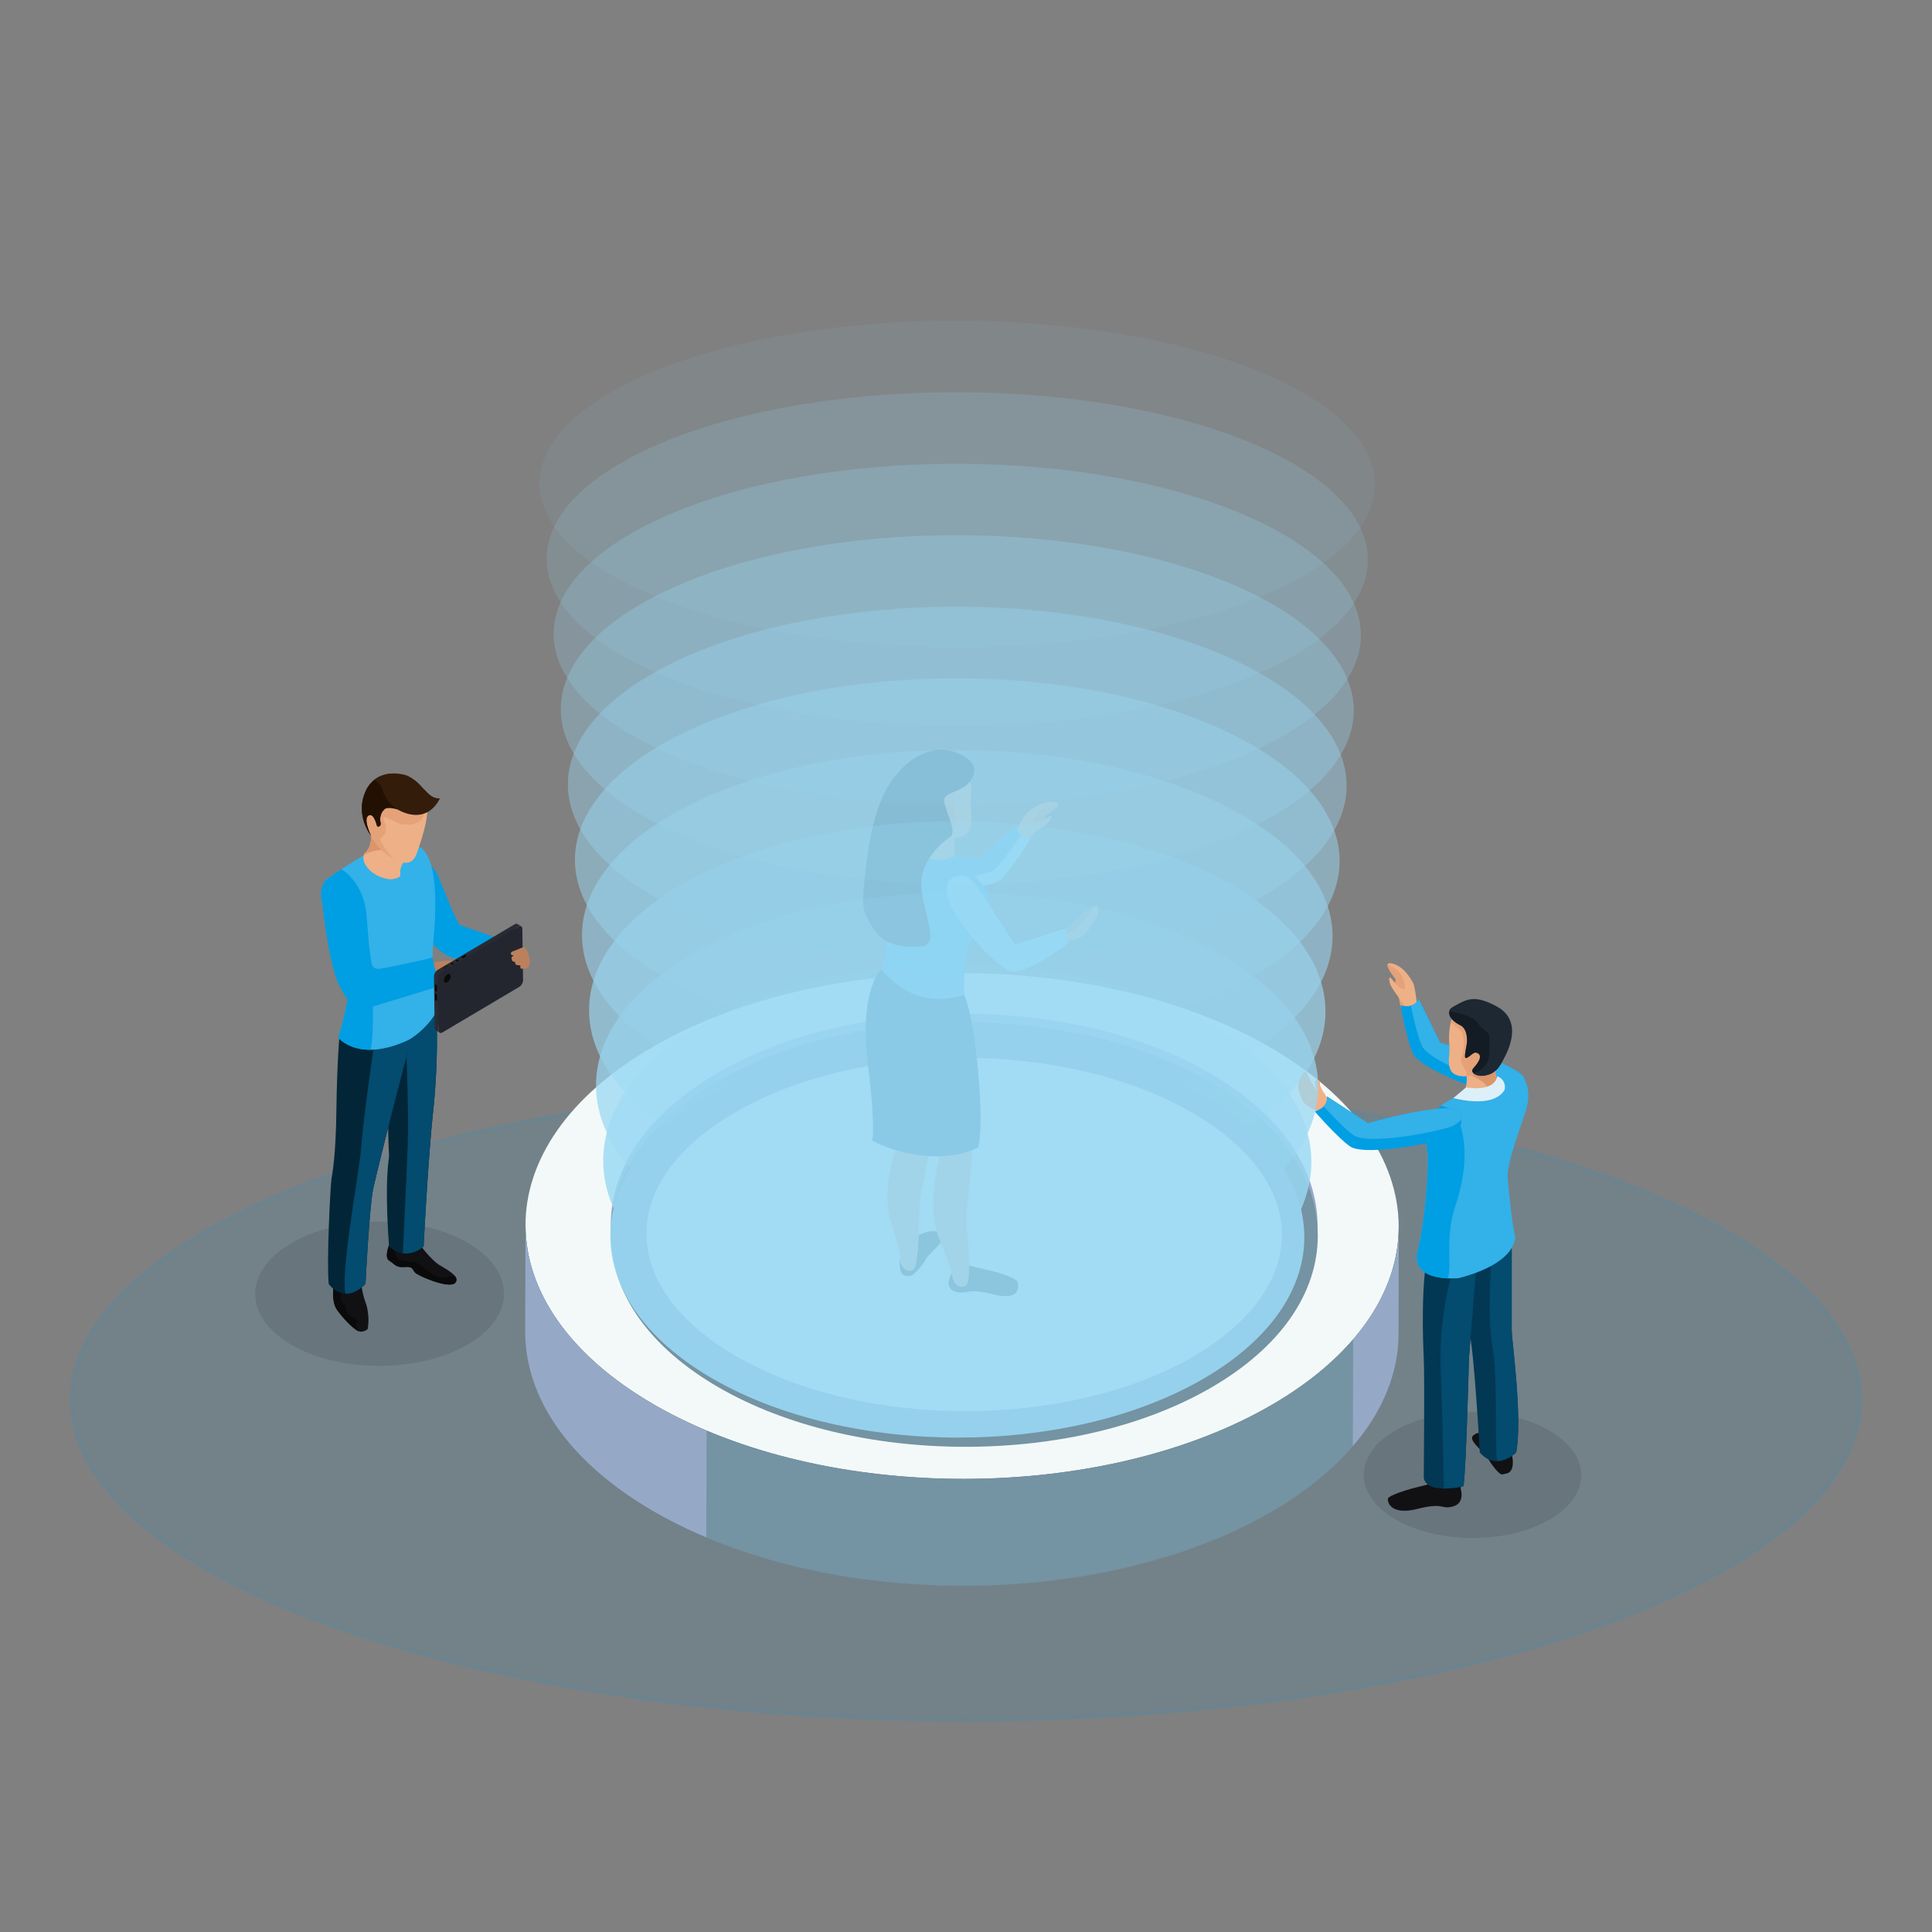 <?xml version="1.0" encoding="UTF-8"?> <svg xmlns="http://www.w3.org/2000/svg" xmlns:xlink="http://www.w3.org/1999/xlink" viewBox="0 0 500 500"><rect x="0" y="0" width="500" height="500" fill="#808080" stroke="none"/><defs><style>.cls-1{fill:#7493a3;}.cls-2{isolation:isolate;}.cls-3{fill:#009ee0;stroke:#009ee0;stroke-miterlimit:10;}.cls-11,.cls-22,.cls-3{opacity:0.1;}.cls-4{fill:#f3f9f9;}.cls-5{fill:#95a9c7;}.cls-6{clip-path:url(#clip-path);}.cls-7{fill:#eeb086;}.cls-8{fill:#e5a278;}.cls-9{fill:#009ee3;}.cls-10{fill:#33b1e9;}.cls-12{fill:#111114;}.cls-13{fill:#023853;}.cls-14{fill:#034b6f;}.cls-15{fill:#dc946b;}.cls-16{fill:#131c24;}.cls-17{fill:#1d2833;}.cls-18{fill:#ddeff8;}.cls-19{fill:#f0b188;}.cls-20{fill:#8cdefd;}.cls-21{fill:#da956b;}.cls-23{fill:#0a0a0a;}.cls-24{fill:#022638;}.cls-25{fill:#341c0a;}.cls-26{fill:#221102;}.cls-27{fill:#bc815c;}.cls-28{fill:#292b34;}.cls-29{fill:#1b1823;}.cls-30{fill:#22232c;}.cls-31{fill:#1d2027;}.cls-32{fill:#1e2129;}.cls-33{fill:#23262f;}.cls-34{fill:#0b0b0b;}.cls-35{opacity:0.9;mix-blend-mode:overlay;}.cls-36,.cls-37,.cls-38,.cls-39,.cls-40,.cls-41,.cls-42,.cls-43,.cls-44,.cls-45,.cls-46,.cls-47{fill:#99d8f4;}.cls-36{opacity:0;}.cls-37{opacity:0.09;}.cls-38{opacity:0.18;}.cls-39{opacity:0.27;}.cls-40{opacity:0.36;}.cls-41{opacity:0.45;}.cls-42{opacity:0.55;}.cls-43{opacity:0.64;}.cls-44{opacity:0.73;}.cls-45{opacity:0.82;}.cls-46{opacity:0.91;}</style><clipPath id="clip-path"><path class="cls-1" d="M362,317.63l-.08,27.58c0,16.65-11,33.26-32.84,46-44,25.56-115.52,25.56-159.79,0-22.28-12.86-33.41-29.74-33.35-46.6L136,317c0,16.86,11.07,33.74,33.35,46.6,44.27,25.56,115.81,25.56,159.79,0C351,350.89,361.94,334.27,362,317.63Z"></path></clipPath></defs><title>tratamiento_1</title><g class="cls-2"><g id="wireframe"><ellipse class="cls-3" cx="250" cy="362.31" rx="231.52" ry="82.83"></ellipse><path class="cls-4" d="M328.63,271c44.26,25.56,44.5,67,.52,92.55s-115.52,25.56-159.79,0-44.51-67-.52-92.55S284.36,245.47,328.63,271Z"></path><path class="cls-5" d="M313.08,277.72c-17.15-9.91-39.81-15.36-63.82-15.36s-46.61,5.45-63.66,15.36c-17.79,10.34-27.57,24.35-27.54,39.46,0,.34,0,.69,0,1,.46,14.81,10.34,28.51,27.93,38.67,17.15,9.9,39.82,15.35,63.82,15.35s46.62-5.45,63.67-15.36c17.32-10.07,27.05-23.64,27.52-38.29,0-.39,0-.78,0-1.17C341,302.21,331.09,288.11,313.08,277.72Zm18.72,41.91c0,11.67-8.14,22.85-22.95,31.46-16.23,9.43-37.61,14.15-59,14.15s-42.84-4.72-59.2-14.16c-15-8.68-23.31-19.94-23.33-31.71,0-.39,0-.77,0-1.16s0-.7,0-1c0-11.67,8.13-22.84,22.95-31.45,16.24-9.44,37.6-14.16,59-14.16s42.86,4.73,59.2,14.17c15,8.67,23.32,19.94,23.34,31.7,0,.37,0,.74,0,1.11v0C331.79,318.92,331.8,319.27,331.8,319.63Z"></path><path class="cls-1" d="M341,318.58c-.46-14.81-10.34-28.5-27.94-38.66-17.15-9.9-39.81-15.36-63.82-15.36S202.65,270,185.6,279.93c-17.32,10.06-27.06,23.62-27.52,38.28,0,.39,0,.78,0,1.17,0,15.21,9.94,29.3,27.95,39.7,17.15,9.9,39.82,15.35,63.82,15.35s46.62-5.45,63.67-15.36c17.78-10.33,27.56-24.34,27.53-39.45C341,319.27,341,318.93,341,318.58Zm-173.7-.37c.51-11.26,8.6-22,22.93-30.3,16.24-9.44,37.6-14.15,59-14.15s42.86,4.72,59.2,14.16c14.56,8.4,22.8,19.24,23.32,30.61v0c0,.37,0,.72,0,1.08,0,11.67-8.14,22.85-22.95,31.46-16.23,9.43-37.61,14.15-59,14.15s-42.84-4.72-59.2-14.16c-15-8.68-23.31-19.94-23.33-31.71C167.3,319,167.3,318.6,167.32,318.21Z"></path><g class="cls-2"><g class="cls-2"><path class="cls-1" d="M362,317.63l-.08,27.58c0,16.65-11,33.26-32.84,46-44,25.56-115.52,25.56-159.79,0-22.28-12.86-33.41-29.74-33.35-46.6L136,317c0,16.86,11.07,33.74,33.35,46.6,44.27,25.56,115.81,25.56,159.79,0C351,350.89,361.94,334.27,362,317.63Z"></path><g class="cls-6"><g class="cls-2"><path class="cls-5" d="M362,317.63l-.08,27.58c0,10-4,20-11.85,29.08l.09-27.59C358,337.58,362,327.61,362,317.63Z"></path><path class="cls-1" d="M350.14,346.7l-.09,27.59a81.6,81.6,0,0,1-21,16.88A116.7,116.7,0,0,1,317.62,397l.09-27.58a115.68,115.68,0,0,0,11.44-5.82,81.6,81.6,0,0,0,21-16.88Z"></path><path class="cls-1" d="M317.71,369.4,317.62,397c-25.65,11.37-57.83,15.48-88.27,12.34l.1-27.58c30.43,3.13,62.61-1,88.26-12.34Z"></path><path class="cls-1" d="M229.45,381.74l-.1,27.58a164.45,164.45,0,0,1-46.56-11.47l.09-27.58a164.44,164.44,0,0,0,46.57,11.47Z"></path><path class="cls-5" d="M182.88,370.27l-.09,27.58a122.23,122.23,0,0,1-13.52-6.68c-22.28-12.86-33.41-29.74-33.35-46.6L136,317c0,16.86,11.07,33.74,33.35,46.6a119.7,119.7,0,0,0,13.52,6.69Z"></path></g></g></g></g><path class="cls-7" d="M366.68,259.62s-.49-4.45-1-5.3-2.39-4.46-5.66-5c-1.77-.31-.77,1.55.86,3.64.75.95,1.5,1.49,1.27,3.5a13.53,13.53,0,0,0,.55,4.75C363.08,262.22,366.68,259.62,366.68,259.62Z"></path><path class="cls-8" d="M362.63,261c-.33-1-.5-3.23-1.36-4.42-1-1.44.4-2.69-.35-3.64-1.27-1.63-2.14-3.17-1.64-3.59.87,1.31,3,.9,4.11,4.83a26.52,26.52,0,0,1,.44,6.75C363,261.22,362.77,261.4,362.63,261Z"></path><path class="cls-7" d="M364,260.82s-3.09-4-3.85-5.35-.73-2.6-.36-2.49,2.83,4,3.92,2.75C364.27,255.08,363.68,260.15,364,260.82Z"></path><path class="cls-9" d="M394.57,279.61s-.38,5.59-7.45,3.65-19.78-7.13-21.41-10.53-3.28-12.56-3.28-12.56,3.44,1.14,4.72-1.65l5.59,11.34S394.92,275.71,394.57,279.61Z"></path><path class="cls-10" d="M394.57,279.61c.35-3.9-21.83-9.75-21.83-9.75l-5.59-11.34a3,3,0,0,1-2,1.75c.59,2.9,1.74,8.1,2.89,10.48,1.62,3.41,14.34,8.59,21.4,10.53a7.7,7.7,0,0,0,4.61.1A4.92,4.92,0,0,0,394.57,279.61Z"></path><g class="cls-11"><path d="M400.93,370.21c11,6.36,11.08,16.69.11,23.06s-28.76,6.36-39.8,0-11.07-16.7-.12-23.06S389.9,363.85,400.93,370.21Z"></path></g><path class="cls-12" d="M383.06,370.73s-2.66.4-2,1.92,3.69,3.87,4.09,4.83,2.9,4.42,3.7,4.1,2.9.16,2.65-3.78S386.6,370.57,383.06,370.73Z"></path><path class="cls-12" d="M378,385.19s1.28,3.78-1.93,4.67-2.25-1.13-9.24.64-7.8-1.84-7.64-2.65,4.81-2.25,6.35-2.66,4.42-1.12,4.42-1.12h8.29Z"></path><path class="cls-13" d="M391.21,318.86s0,22.82,0,25.39,2.87,22.82,1.14,31.66c0,0-5,5-9.38,0,0,0-1.4-25.34-2.67-31.07s-.85-23.22-.85-23.22Z"></path><path class="cls-13" d="M382.48,322.11s-1.13,14.73-2.31,29.34c0,0-.73,29-1.42,33.17,0,0-9.35,2.32-10.28-2.08,0,0,.24-25.52,0-30.85s-.79-20.22,1.32-28.8S382.48,322.11,382.48,322.11Z"></path><path class="cls-14" d="M378.75,384.62c.69-4.17,1.42-33.17,1.42-33.17.8-9.84,1.56-19.72,2-25.14l-5.78,1.42s-4.16,10.94-3.53,27.33c.49,12.69.7,25.17.77,30.18A23.52,23.52,0,0,0,378.75,384.62Z"></path><path class="cls-14" d="M392.39,375.91c1.73-8.84-1.14-29.08-1.14-31.66s0-23.25,0-25.22l-5,3.86s-1.6,16.32,0,25.61c1.44,8.45.51,24.91,1.22,29.63A8,8,0,0,0,392.39,375.91Z"></path><path class="cls-10" d="M392.61,277.42s4.82,2.41,2.08,10.61-4.66,13.5-4.5,16.56,1.28,13.33,1.93,15.43c0,0,.81,6.75-14.62,10.77,0,0-12.71,1.28-10.62-7.08s2.9-21.86,2.58-25.07-2.26-9.65,5.78-14S387.46,277.1,392.61,277.42Z"></path><path class="cls-9" d="M369.46,298.64c.32,3.21-.48,16.72-2.58,25.07-1.44,5.8,4.22,7,7.82,7.12,1.16-3.73-.8-10.38,1.88-18.53,3.32-10.07,2.85-16.72,1.07-22.07-1.14-3.48-3.23-3.58-4.72-4.07C367.62,290.38,369.17,295.78,369.46,298.64Z"></path><path class="cls-7" d="M386.9,273.37s-.52,4.29,1,7c1.34,2.43-8.75,4.65-9,2.4a9.66,9.66,0,0,0-.53-8.3C377.06,272.15,386.9,273.37,386.9,273.37Z"></path><path class="cls-15" d="M387.8,280.48a12.64,12.64,0,0,1-1-6.21l-7.37,3.66h0c.27.07,5.25,1.33,6.32,4.91C387.26,282.23,388.29,281.37,387.8,280.48Z"></path><path class="cls-7" d="M376.27,262a18.42,18.42,0,0,0-1.26,7.24c.34,3.61-.2,4.34,0,5.94a3.79,3.79,0,0,0,.81,2.36c1.12,1.07,3.41,1.47,6.52.33,3.76-1.37,7.72-6.54,6.11-11.19S381.92,258.21,376.27,262Z"></path><path class="cls-8" d="M388.31,271.7c-1.51-4.18-5.25-9.2-5.21-9.46a12,12,0,0,0-2.63-1.77,8.4,8.4,0,0,0-4.2,1.52,20.31,20.31,0,0,0-.78,2.51c.89,1,2.72,2.14,3,3a10.89,10.89,0,0,1-.31,6.38c-.6,1.34,1.82,3.3,1.3,4.49a.29.29,0,0,0,0,.16,10.41,10.41,0,0,0,2.91-.66A10.89,10.89,0,0,0,388.31,271.7Z"></path><path class="cls-16" d="M375.73,260.82c-1.23.7-1.12,2.91,2.17,4.52,2,1,1.79,4.15,1.7,4.74s-.68,3.27-.43,3.62c.46.66,2-1.41,2.73-1.27,1.87.36,1.14,2.11-.55,3.94s2.95,2.73,5.14,1.13c1.17-.85,1.6-1.36,3.13-4.41,2.24-4.45,2.35-9.79-2.91-12.64S378.79,259.08,375.73,260.82Z"></path><path class="cls-17" d="M386.49,277.5c1.17-.85,1.6-1.36,3.13-4.41,2.24-4.45,3-9.77-2.26-12.62s-7.4-2.12-10.45-.38c-.29.17-1.84.88-1.73,1.65,1.67.28,6.22,1.16,7.4,3.13,1.45,2.41,3.06,1.63,2.93,4.63s.63,6.67-4.22,8.3C383.1,279.1,385.64,278.12,386.49,277.5Z"></path><path class="cls-18" d="M379.43,281.41l-3.29,2.76s10.23,2.93,13.23-2.09a2.91,2.91,0,0,0-1.88-3.53S387.15,282.63,379.43,281.41Z"></path><path class="cls-19" d="M343.77,284.46s-2.33-3.07-2.17-4.06-1.15-1.51-1.23-.33a5.91,5.91,0,0,0,.48,2.4,27.37,27.37,0,0,1-2.46-4.41c-.71-2.35-3,2-2.3,4.11s1,4.58,6.49,5.73A4.29,4.29,0,0,0,343.77,284.46Z"></path><path class="cls-9" d="M377.78,287.92s2.53,5-4.54,6.94-20.65,4-23.79,1.87-9.23-9.12-9.23-9.12,3.54-.78,3.22-3.84l10.59,6.9S376.09,284.39,377.78,287.92Z"></path><path class="cls-10" d="M377.78,287.92c-1.69-3.53-23.75,2.75-23.75,2.75l-10.59-6.9a3,3,0,0,1-.86,2.54c2,2.2,5.63,6.09,7.83,7.55,3.14,2.1,16.72.06,23.79-1.88a7.65,7.65,0,0,0,4-2.26A5,5,0,0,0,377.78,287.92Z"></path><path class="cls-12" d="M246.35,329.45s-2.44,3.91.94,4.84,2.38-1.18,9.75.68,6.5-2.28,6.34-3.14-3.38-2-5-2.46-8-1.91-8-1.91l-3.93.73Z"></path><path class="cls-12" d="M241.87,318.63s2.83.42,2.14,2.05-3.93,4.1-4.36,5.13-3,4.2-3.93,4.36c-1.52.26-3.08.18-2.83-4S238.12,318.44,241.87,318.63Z"></path><path class="cls-7" d="M229.75,247s-5.49,8.14-1.93,21.86c0,0,6.15,20.72,5.05,24.79s-4.84,13.85-2.38,22.22c0,0,2.43,7.73,2.48,9.88.06,3.43,3.45,4.17,4,1.72,1.21-5,.62-14.83,1.42-18.7,2.59-12.71,3.94-19.32,3.11-28s.18-28.21.18-28.21S231.93,253.63,229.75,247Z"></path><path class="cls-7" d="M235.87,252s-4.7,8.61.13,21.94c0,0,8,20.06,7.32,24.21s-3.53,14.25-.3,22.35c0,0,3.14,7.46,3.38,9.61.39,3.41,3.83,3.83,4.19,1.33.74-5.09-.76-14.81-.33-18.75,1.41-12.88,2.13-19.6.51-28.13s-2.44-28.11-2.44-28.11S238.68,258.34,235.87,252Z"></path><path class="cls-7" d="M263,214.89s2.14-4,2.91-4.64,3.93-3.3,7.23-2.6c1.78.37.14,1.75-2.19,3.11-1.06.61-2,.83-2.51,2.83a14,14,0,0,1-2.3,4.26C265.4,218.7,263,214.89,263,214.89Z"></path><path class="cls-8" d="M266.27,217.71c.71-.84,1.7-2.85,3-3.65,1.5-1,.62-2.69,1.68-3.3,1.81-1.06,3.21-2.19,2.9-2.77-1.32.91-3.16-.28-5.68,3a25.36,25.36,0,0,0-3,6.19C265.84,217.78,266,218.05,266.27,217.71Z"></path><path class="cls-7" d="M265.05,217s4.43-2.6,5.65-3.59,1.67-2.18,1.29-2.22-4.17,2.69-4.73,1.12C267,211.51,265.62,216.52,265.05,217Z"></path><path class="cls-20" d="M229.15,223.26s-1.75,5.42,5.65,6.24,21.34.72,24.15-1.87S266.77,217,266.77,217s-3.67-.21-3.82-3.34l-9.55,8.6S230.28,219.45,229.15,223.26Z"></path><path class="cls-10" d="M229.15,223.26c1.13-3.81,24.25-1,24.25-1l9.55-8.6a3.1,3.1,0,0,0,1.26,2.42c-1.65,2.52-4.69,7-6.67,8.81-2.81,2.6-16.77,2.7-24.16,1.87a7.73,7.73,0,0,1-4.38-1.64A4.83,4.83,0,0,1,229.15,223.26Z"></path><path class="cls-10" d="M249.47,223.62s-15.36-15.09-20.58-10.71c0,0-4.66,3.57-2.75,15.92s5,14.55,1.93,22c0,0,6,12.07,21.4,6.58,0,0-.27-11.25,2.2-14.27s6.31-9.88,3-13.72S249.47,223.62,249.47,223.62Z"></path><path class="cls-7" d="M247.1,215.73v5.84s-4.73,2.56-8.61-.74V215A20.29,20.29,0,0,0,247.1,215.73Z"></path><path class="cls-7" d="M248.56,196.93s3.2,4.23,2.81,8.39c-.4,4.48.26,5.39,0,7.37a4.76,4.76,0,0,1-1,2.95c-1.39,1.34-4.24,1.82-8.1.41-4.68-1.7-9.61-8.13-7.61-13.91S241.53,192.22,248.56,196.93Z"></path><path class="cls-8" d="M234.84,208.39c1.87-5.2,6.52-11.44,6.48-11.77s1.51-1.18,3.28-2.2a10.49,10.49,0,0,1,5.22,1.89,28.94,28.94,0,0,1,1,3.11c-1.12,1.26-3.39,2.67-3.74,3.74a13.68,13.68,0,0,0,.4,7.92c.74,1.67-2.26,4.11-1.62,5.59a.45.45,0,0,1,0,.2,13.35,13.35,0,0,1-3.61-.82A13.53,13.53,0,0,1,234.84,208.39Z"></path><path class="cls-16" d="M246.37,194.42s7.34,1.87,5.48,6.45-8,3.68-7.5,6.61,3.49,8,1.48,9.19-8.25,6.54-7.34,13.67,4.58,14.2,0,14.56-9.87-.1-12.62-4.86-3.1-4.57-1.64-16.64,4.21-18.3,7-22S239.41,192.69,246.37,194.42Z"></path><path class="cls-14" d="M228.07,250.79s-5.82,5.39-3.48,24.56c2.15,17.64,1.1,19.83,1.1,19.83S240,303.05,253.13,297c0,0,1.47-4,0-19.94s-3.66-19.69-3.66-19.69S237.58,262.56,228.07,250.79Z"></path><path class="cls-7" d="M276.54,243.51s3.66-.54,4.76-2.25,2.66-3.56,2.91-5.07-.11-2-1.24-1.55a20.88,20.88,0,0,0-5.4,4.39,4.4,4.4,0,0,1-2.31,1.75C274.73,241.06,274.53,243,276.54,243.51Z"></path><path class="cls-21" d="M275.26,240.78a4.4,4.4,0,0,0,2.31-1.75,20.88,20.88,0,0,1,5.4-4.39,2.27,2.27,0,0,1,.43-.13c-.8,1.07-2.18,2.89-3.41,4.45a11.17,11.17,0,0,1-5,3.19A1.24,1.24,0,0,1,275.26,240.78Z"></path><path class="cls-20" d="M246.05,227.55c1.34-1.17,4.25-2,6.87,1.95s9.78,15,9.78,15,12.07-4,13.53-4.25a2.56,2.56,0,0,0,.36,3.67s-11.18,8.7-15.21,7.38S240.57,232.38,246.05,227.55Z"></path><path class="cls-9" d="M107.67,222.94c.91-.36,4.29.5,5.46,3.21,2.87,6.66,3.5,9,5.76,13.2l15,5.19h-1.45v4.53l-12.74-1.61c0,.3,0,.57,0,.82-3.35.07-6.64-2.48-8.55-5a23.25,23.25,0,0,1-2.85-5.54c-1.66-5.13-3-10.15-3.2-11.43C104.68,223.92,104.33,224.26,107.67,222.94Z"></path><path class="cls-22" d="M75.55,321.64c-12.61,7.29-12.68,19.1-.14,26.39s32.91,7.28,45.53,0,12.67-19.1.14-26.38S88.16,314.36,75.55,321.64Z"></path><path class="cls-12" d="M100.75,322.09s-1.42,3.34,0,4.18,1.63,1.82,3.91,1.63,2,.57,2.74,1.42,8.87,4.38,10.41,2.67-2.76-3.73-4.29-4.72-5.15-5-5.24-6.14S100.75,322.09,100.75,322.09Z"></path><path class="cls-23" d="M100.75,326.27c1.44.86,1.63,1.82,3.91,1.63s2,.57,2.74,1.42,8.87,4.38,10.41,2.67c.52-.59.36-1.2-.13-1.81l-2.38.43c-2.38.42-5.45-2.33-6.62-3.35s-2.69-.63-4.74-1-1.75-3.48-1.75-3.48l-1.52-.52C100.39,323.05,99.55,325.55,100.75,326.27Z"></path><path class="cls-12" d="M86.32,332.91s-.6,3.94.91,6.07,4.84,5.82,6.29,5.65,1.67-.81,1.67-.81a14.58,14.58,0,0,0-.46-6.41,20.07,20.07,0,0,1-1.14-4.5Z"></path><path class="cls-23" d="M87.23,339c1.33,1.87,4.08,4.95,5.68,5.56-2.13-2.75,1.08-2.18-1.34-3.49-3.3-1.8-1.18-3.3-2.66-3.71s-.4-4.06-.4-4.06l-.8-.37H86.32S85.72,336.85,87.23,339Z"></path><path class="cls-24" d="M103.83,268.81s6.81-.73,9.08-5.77a166.51,166.51,0,0,1-.75,24c-1.39,12.88-2.53,35.54-2.53,35.54s-4.39,4.15-8.93,0c0,0-1.28-15,0-23.25,0,0-.86-14.51.57-21.77S103.83,268.81,103.83,268.81Z"></path><path class="cls-14" d="M109.63,322.57s1.14-22.66,2.53-35.54a205.73,205.73,0,0,0,.9-25.67c-1.66,3.7-5.91,6.76-8,7.23.17,4.92.63,19.41.56,24.23-.07,4.58-1,23.57-1.36,31.55A7.15,7.15,0,0,0,109.63,322.57Z"></path><path class="cls-24" d="M87.85,268s-.65,7.53-.79,19.24-1,16.12-1.28,17.91-1.28,21.39-.71,27.12c0,0,3.7,5.7,9.52,0,0,0,1-20.1,2-24.66s6.56-26.79,8.8-34.76c1-3.51,1.22-4.85,1.22-4.85S96.81,275.09,87.85,268Z"></path><path class="cls-14" d="M94.59,332.31s1-20.1,2-24.66,6.56-26.79,8.8-34.76a18.55,18.55,0,0,1,3.3-6.22s-6.45,4.51-12,4.5c-.25,1.72-2.62,18.11-3.16,25.28s-5.42,32.11-4.11,38.38C90.83,334.88,92.58,334.26,94.59,332.31Z"></path><path class="cls-10" d="M94.25,221.29s-10,6-10.21,6.86-2.77,2.93,1.74,11.79c0,0,5.86,9.54,4,19.63a63.34,63.34,0,0,1-2.22,8.95s5.1,6.51,17.72.83c2.54-1.15,6.69-5,7.81-8a67.5,67.5,0,0,1-.88-18.4c.92-10,.92-22.93-4.81-24.24C107.37,218.72,105.8,217.09,94.25,221.29Z"></path><path class="cls-7" d="M95.1,212.58s2.41,5.27-.57,8.1c-1.68,1.59.93,6.37,6.59,6.9,0,0,2.6-.23,2.5-1.18-.27-2.15.73-3.18,1.87-4.63S95.1,212.58,95.1,212.58Z"></path><path class="cls-15" d="M94.53,220.68a1.37,1.37,0,0,0-.42.7c2.44-1.81,6.49-1.35,6.49-1.35l-4.41-6.71-.51-.35-.23.5C96,215.09,96.75,218.56,94.53,220.68Z"></path><path class="cls-7" d="M94.35,209.72s.4,6.53,4.3,10.07c3.47,3.15,7.69,5.51,9.24,1,1.22-3.56,4.46-12.6,1.52-15-3.8-3.06-4.87-6.27-10-5.24C99.46,200.62,93.56,202.3,94.35,209.72Z"></path><path class="cls-8" d="M94.35,209.72a14.42,14.42,0,0,0,4.27,10.16,18.88,18.88,0,0,0,3.35,2.51A17.17,17.17,0,0,1,98.75,218c-1.3-2.06,2.52-.76.56-5.85-.66-1.74,3.48,1,4.49,1.14,6,.76,6-2.7,6.38-4.12a9.85,9.85,0,0,0-.23-1.84l-.39-1.16c-.06-.1-.1-.21-.15-.31a19.37,19.37,0,0,0-1.6-2.41c-2.56-.35-9.8-1.31-10-1.3s-1.6,1.51-3,2.94A9.94,9.94,0,0,0,94.35,209.72Z"></path><path class="cls-25" d="M96,216.24s-4.13-5.16-1.48-11.23a7.46,7.46,0,0,1,7.43-4.75c2.75.1,7.44,1.26,8.66,7,.37,1.8-.15,5.27-6.57,2.5-.91-.4-3.39-1.13-4.42-.45a3.53,3.53,0,0,0-1.13,3.54c.2,1.19-.81,1.15-.91.9s-.88-3.7-2.3-2.63C94,212.13,95.93,216,96,216.24Z"></path><path class="cls-26" d="M96,216.24c-.09-.23-2-4.11-.72-5.09,1.42-1.07,2.2,2.36,2.3,2.63s1.11.29.91-.9a3.53,3.53,0,0,1,1.13-3.54c.93-.61,3.1.11,4.42.45-1-.88-3.16-1.47-3.66-3.44-.67-2.64-2-4-3.31-4.67A7.68,7.68,0,0,0,94.54,205C91.89,211.08,96,216.24,96,216.24Z"></path><path class="cls-25" d="M113.84,206.6s-2.69,6.74-10.1,3.34A9,9,0,0,1,99,204.47a3.61,3.61,0,0,0-2.21-2.57s2.52-2.61,7.8-1.41c2.49.57,4.72,3.42,5.29,3.91S111.79,206.78,113.84,206.6Z"></path><path class="cls-9" d="M84,228.15c-.21.82-2.77,2.93,1.74,11.79,0,0,5.86,9.54,4,19.63a63.34,63.34,0,0,1-2.22,8.95s2.54,3.21,8.43,3.14c1.45-8.66-.25-24-1.07-34.53-.55-6.79-3.83-10.37-6.49-12.19C86.17,226.38,84.13,227.78,84,228.15Z"></path><path class="cls-27" d="M110.18,255.71c-1.33-1.57-1.08-4.79-.62-5.81a24.62,24.62,0,0,1,3.92-1c2.4-.41,5.16-.53,6.62.51,3.14,2.23,2.37,3.64,1.2,4.84C119.55,256.06,112.38,253.79,110.18,255.71Z"></path><path class="cls-9" d="M113.73,255.23l-18.68,5.7a4.49,4.49,0,0,1-1.26.09,2.7,2.7,0,0,1-1.68-.41c-2-1.18-3.52-4.07-4.18-5.32C85.14,250,83.4,234.42,83.27,232s-.08-4.24,3.42-5.11a2.29,2.29,0,0,1,1.4.21h0A5.84,5.84,0,0,1,91,230.2a63.1,63.1,0,0,1,5,18.08c.13,1,.17,2.8,2.49,2.41,5.77-1,13.41-2.85,13.41-2.85l.51,2.08Z"></path><path class="cls-28" d="M113.27,251l19.92-11.79a.67.67,0,0,1,.7-.07l1,.56a.71.71,0,0,0-.7.08l-1,.61s0,0,.07,0h0l.6.33.4.23a.42.42,0,0,1,.18.38l.16,12.21a1.31,1.31,0,0,1-.57,1l-.48-.26h0l.48.26-19.12,11.32a.43.43,0,0,1-.43.05l-1-.55v1.2a.71.71,0,0,0,.31.63l-.51-.28-.49-.28a.7.7,0,0,1-.3-.63l-.18-13.33A2.19,2.19,0,0,1,113.27,251Z"></path><g class="cls-2"><g class="cls-2"><path class="cls-29" d="M116,250.19v.19a.18.18,0,0,0,.11-.15V250a.21.21,0,0,1-.11.16Z"></path></g><polygon class="cls-30" points="115.32 250.57 115.32 250.78 116 250.38 116 250.19 115.32 250.57"></polygon><g class="cls-2"><g class="cls-2"><path class="cls-29" d="M114.69,250.42v.2a.29.29,0,0,0,0,.1v-.2a.29.29,0,0,1,0-.1Z"></path><path class="cls-31" d="M114.72,250.52v.2l.08.06.18.05v-.2a.49.49,0,0,1-.17-.06l-.08,0Z"></path><path class="cls-29" d="M115,250.63v.2a.63.63,0,0,0,.34-.05v-.21a.51.51,0,0,1-.35.06Z"></path></g></g><path class="cls-32" d="M114.8,250.27c-.15.08-.15.22,0,.3a.53.53,0,0,0,.52,0l.68-.38c.15-.09.15-.22,0-.31a.64.64,0,0,0-.54,0Z"></path></g><path class="cls-33" d="M114.27,251.59l19.91-11.78c.54-.32,1-.08,1,.55l.19,13.33a2.23,2.23,0,0,1-1,1.72L114.49,267.2c-.55.32-1,.07-1-.56l-.18-13.33A2.22,2.22,0,0,1,114.27,251.59Z"></path><path class="cls-34" d="M114.88,253.7a2,2,0,0,1,.88-1.52c.48-.28.87-.06.87.5a1.94,1.94,0,0,1-.87,1.52C115.28,254.47,114.88,254.25,114.88,253.7Z"></path><polygon class="cls-34" points="113.13 256.74 112.58 256.43 112.58 254.69 113.13 255 113.13 256.74"></polygon><polygon class="cls-34" points="113.13 259.07 112.58 258.75 112.58 257.02 113.13 257.33 113.13 259.07"></polygon><path class="cls-34" d="M116.78,249.22a.57.57,0,0,1,.54,0c.16.09.16.23,0,.32a.64.64,0,0,1-.54,0A.17.17,0,0,1,116.78,249.22Z"></path><path class="cls-34" d="M118.07,248.45a.64.64,0,0,1,.54,0c.16.09.16.23,0,.32a.57.57,0,0,1-.54,0C117.91,248.68,117.91,248.54,118.07,248.45Z"></path><polygon class="cls-34" points="119.31 247.72 119.8 248 120.87 247.39 120.38 247.11 119.31 247.72"></polygon><path class="cls-27" d="M132.41,247.72c.21-.18.42-.35.54-.48-.27,0-.61-.07-.72-.33a.52.52,0,0,1,.17-.53,1.47,1.47,0,0,1,.52-.25c.82-.28,1.79-.77,2.59-1,.89.21,1.46,2.42,1.55,2.94a2.87,2.87,0,0,1-.46,2.4l-.94.18c-.26,0-.5.08-.72.1a1,1,0,0,1-.26-.28.54.54,0,0,1,0-.33.23.23,0,0,0-.22-.3c-.38-.07-1.21,0-1.12-.72a.18.18,0,0,0-.17-.18C132.43,248.85,132.38,248.28,132.41,247.72Z"></path><g class="cls-35"><path class="cls-36" d="M170.27,135c43.06,16.12,112.67,16.12,155.45,0s42.57-42.25-.5-58.36-112.67-16.12-155.46,0-42.57,42.25.51,58.36"></path><path class="cls-37" d="M171.56,155.13c42.35,16.5,110.79,16.5,152.87,0s41.86-43.25-.5-59.75-110.79-16.5-152.87,0-41.86,43.25.5,59.75"></path><path class="cls-38" d="M172.85,175.3c41.63,16.88,108.91,16.88,150.28,0s41.15-44.25-.49-61.13-108.92-16.88-150.29,0-41.14,44.25.5,61.13"></path><path class="cls-39" d="M174.14,195.47c40.91,17.26,107,17.26,147.69,0s40.44-45.25-.48-62.51-107-17.27-147.7,0-40.44,45.25.49,62.51"></path><path class="cls-40" d="M175.42,215.64c40.21,17.64,105.17,17.64,145.11,0s39.74-46.25-.47-63.9-105.17-17.64-145.11,0-39.73,46.25.47,63.9"></path><path class="cls-41" d="M176.71,235.8c39.49,18,103.3,18,142.52,0s39-47.25-.46-65.27-103.29-18-142.52,0-39,47.25.46,65.27"></path><path class="cls-42" d="M178,256c38.77,18.41,101.42,18.41,139.94,0s38.31-48.25-.46-66.65-101.41-18.41-139.93,0S139.23,237.57,178,256"></path><path class="cls-43" d="M179.29,276.14c38.05,18.79,99.55,18.79,137.35,0s37.61-49.25-.45-68-99.54-18.79-137.34,0-37.61,49.25.44,68"></path><path class="cls-44" d="M180.58,296.31c37.34,19.17,97.67,19.17,134.76,0s36.9-50.25-.43-69.42-97.67-19.17-134.77,0-36.89,50.25.44,69.42"></path><path class="cls-45" d="M181.87,316.48C218.49,336,277.66,336,314,316.48s36.19-51.25-.42-70.8-95.8-19.55-132.18,0-36.18,51.24.43,70.8"></path><path class="cls-46" d="M183.16,336.64c35.9,19.94,93.92,19.93,129.59,0s35.47-52.25-.42-72.18-93.92-19.93-129.59,0-35.48,52.25.42,72.18"></path><path class="cls-47" d="M184.45,356.81c35.19,20.32,92,20.31,127,0s34.77-53.25-.41-73.56-92.05-20.31-127,0-34.77,53.25.41,73.56"></path></g></g></g></svg> 
